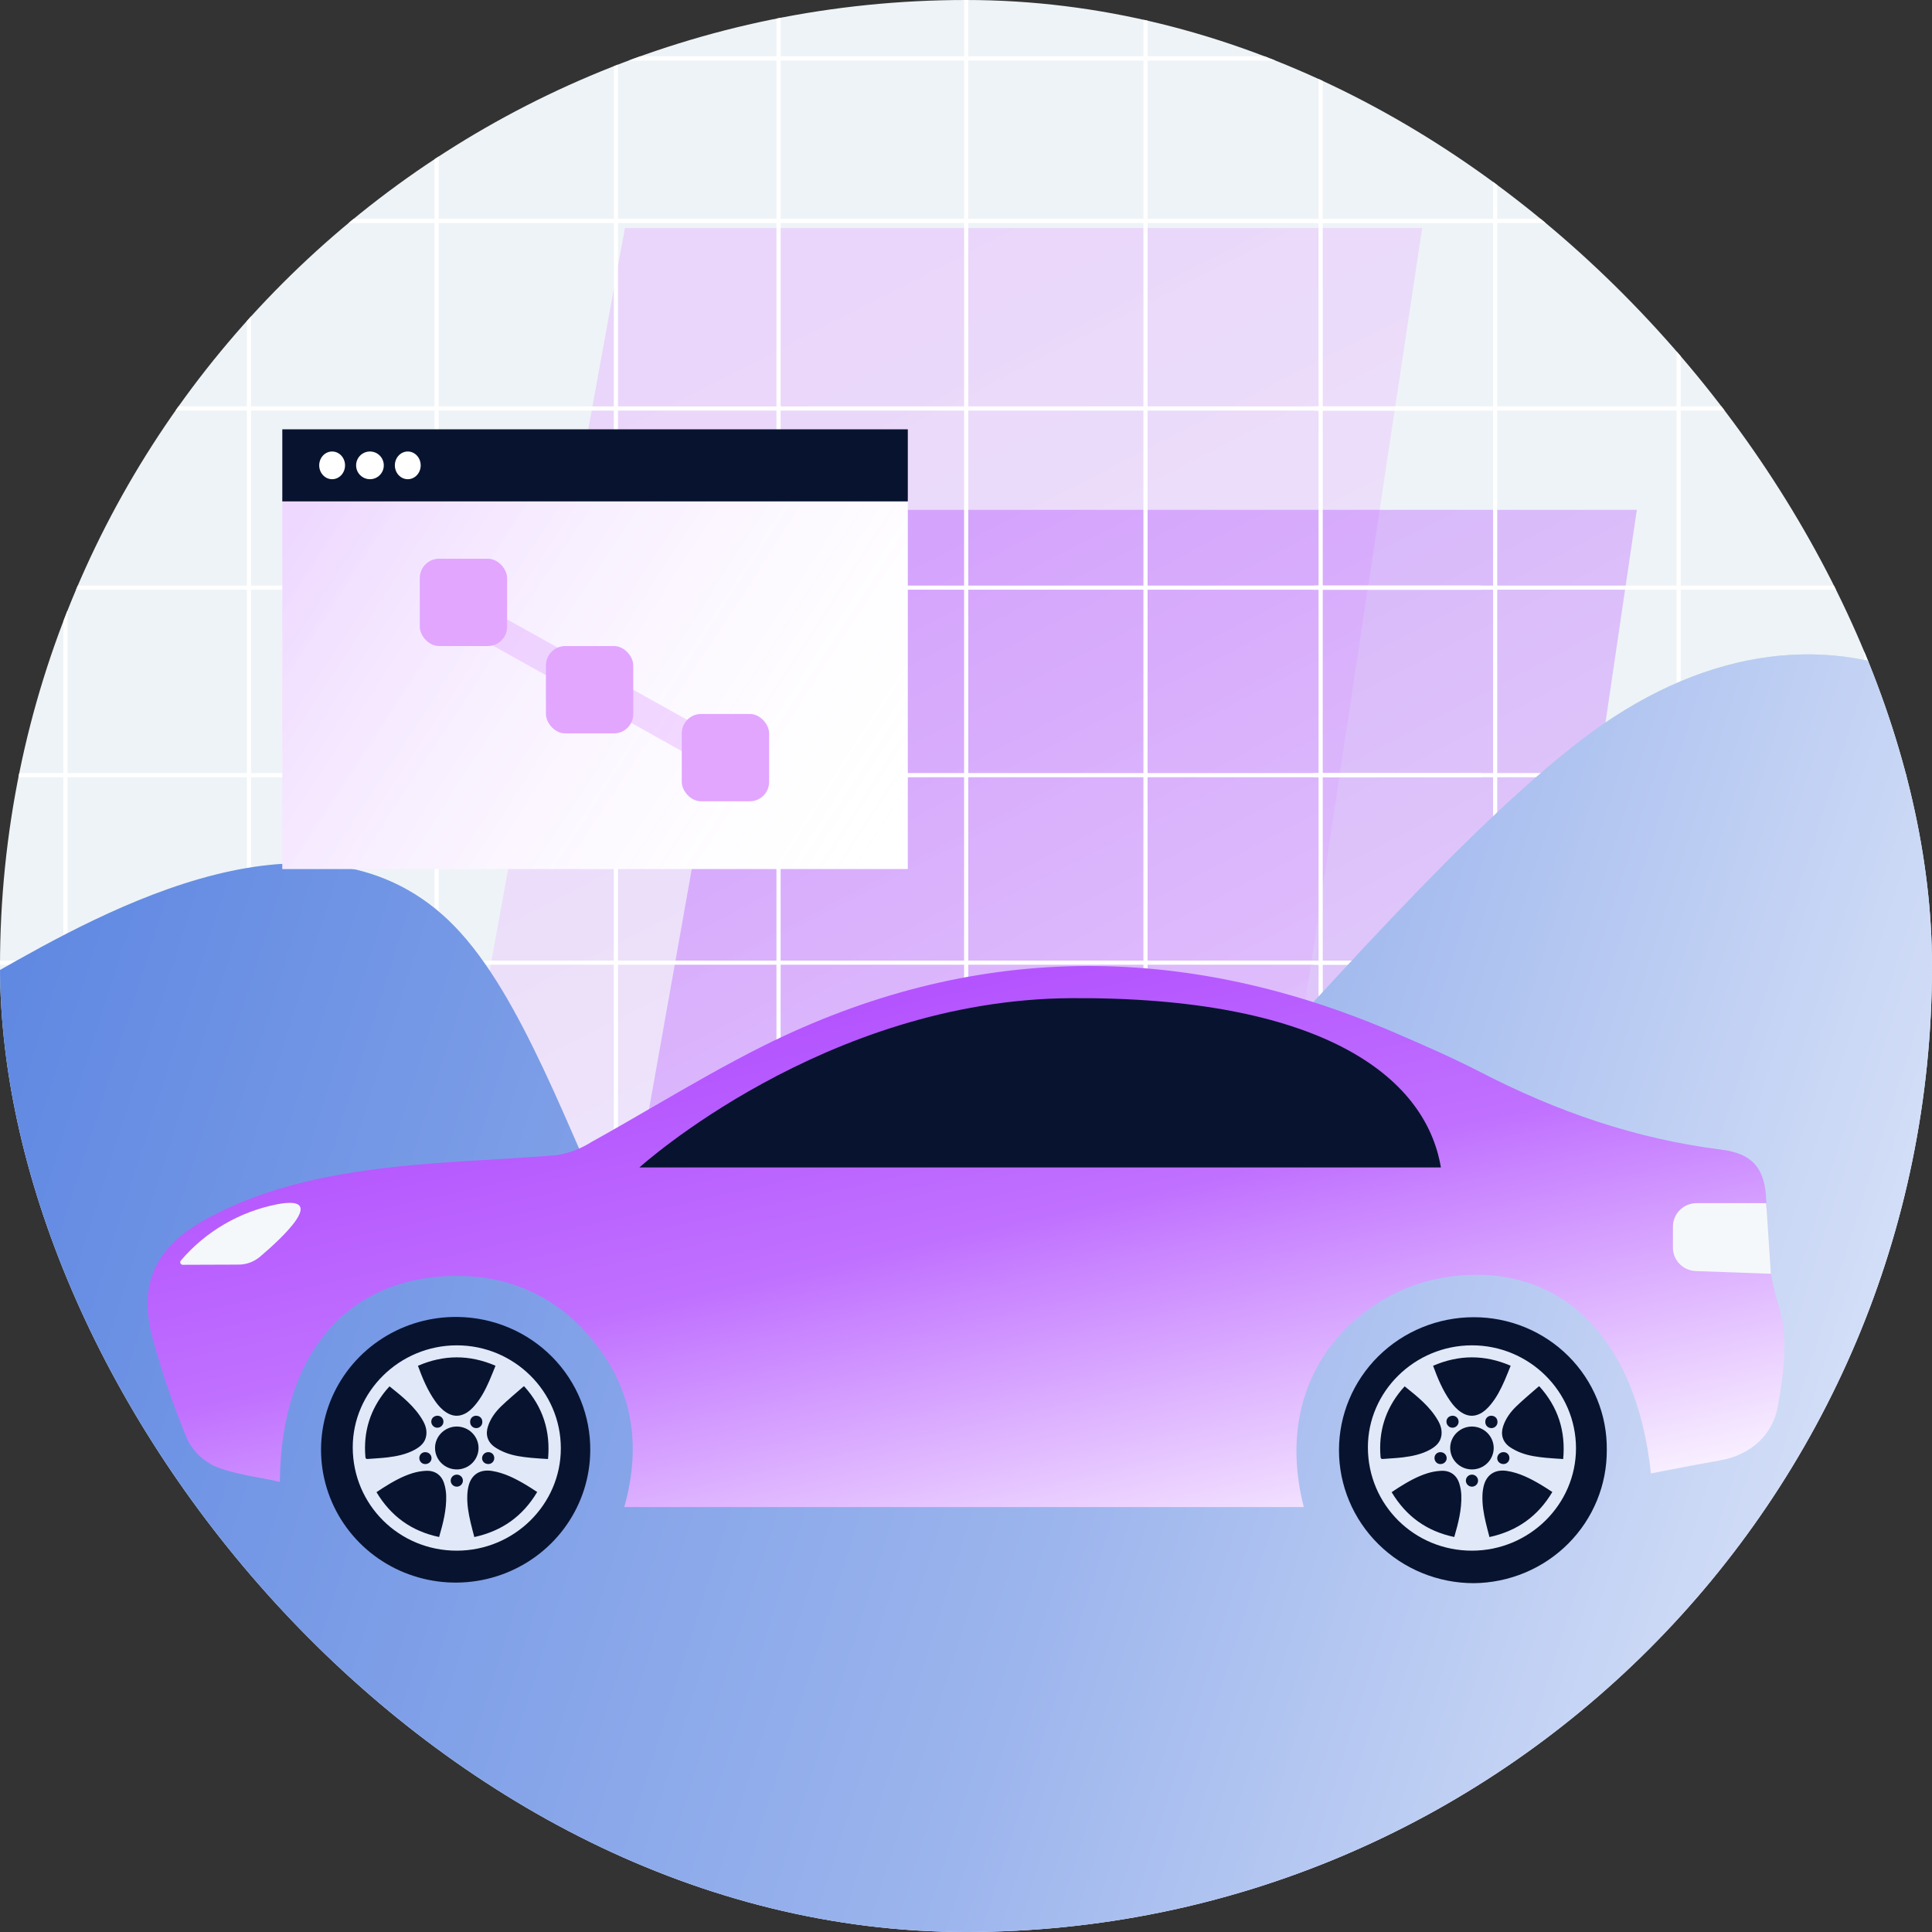 <svg width="240" height="240" viewBox="0 0 240 240" fill="none" xmlns="http://www.w3.org/2000/svg">
<rect x="0" y="0" width="240" height="240" fill="#333333" stroke="none"/>
<g clip-path="url(#clip0_24248_130771)">
<rect width="240" height="240" rx="120" fill="#EEF3F7"/>
<path d="M176.667 28.333H77.63L50 180H153.785L176.667 28.333Z" fill="url(#paint0_linear_24248_130771)"/>
<path d="M203.333 63.333H93.872L63.333 235H178.044L203.333 63.333Z" fill="url(#paint1_linear_24248_130771)"/>
<g clip-path="url(#clip1_24248_130771)">
<path fill-rule="evenodd" clip-rule="evenodd" d="M7.874 -57.182V-38.547H-14.401V-38.03H7.874V-15.255H-14.401V-14.737H7.874V7.003H-14.401V7.52H7.874V27.19H-14.401V27.707H7.874V50.483H-14.401V51H7.874V72.74H-14.401V73.258H7.874V96.033H-14.401V96.55H7.874V119.326H-14.401V119.843H7.874V145.724H8.392V119.843H30.666V145.724H31.185V119.843H53.977V145.724H54.495V119.843H76.252V145.724H76.77V119.843H96.455V145.724H96.973V119.843H119.766V145.724H120.284V119.843H142.041V145.724H142.559V119.843H163.797V145.724H164.316V119.843H184V119.326H164.316V96.55H184V96.033H164.316V73.258H184V72.74H164.316V51H184V50.483H164.316V27.707H184V27.19H164.316V7.52H184V7.003H164.316V-14.737H184V-15.255H164.316V-38.03H184V-38.547H164.316V-57.182H163.797V-38.547H142.559V-57.182H142.041V-38.547H120.284V-57.182H119.766V-38.547H96.973V-57.182H96.455V-38.547H76.77V-57.182H76.252V-38.547H54.495V-57.182H53.977V-38.547H31.185V-57.182H30.666V-38.547H8.392V-57.182H7.874ZM163.797 119.325V96.55H142.558V119.325H163.797ZM142.04 119.325V96.55H120.283V119.325H142.04ZM119.765 119.325V96.55H96.972V119.325H119.765ZM96.454 119.325V96.55H76.77V119.325H96.454ZM76.252 119.325V96.55H54.495V119.325H76.252ZM53.977 119.325V96.55H31.185V119.325H53.977ZM30.667 119.325V96.55H8.392V119.325H30.667ZM30.667 96.032H8.392V73.257H30.667V96.032ZM53.977 96.032H31.185V73.257H53.977V96.032ZM76.252 96.032H54.495V73.257H76.252V96.032ZM96.454 96.032H76.77V73.257H96.454V96.032ZM119.765 96.032H96.972V73.257H119.765V96.032ZM142.04 96.032H120.283V73.257H142.04V96.032ZM163.797 96.032H142.558V73.257H163.797V96.032ZM163.797 72.74V51H142.558V72.74H163.797ZM142.04 72.74V51H120.283V72.74H142.04ZM119.765 72.74V51H96.972V72.74H119.765ZM96.454 72.74V51H76.77V72.74H96.454ZM76.252 72.74V51H54.495V72.74H76.252ZM53.977 72.74V51H31.185V72.74H53.977ZM30.667 72.74V51H8.392V72.74H30.667ZM8.392 27.19V7.52H30.667V27.19H8.392ZM8.392 7.003H30.667V-14.737H8.392V7.003ZM31.185 27.19V7.52H53.977V27.19H31.185ZM31.185 7.003H53.977V-14.737H31.185V7.003ZM54.495 27.19V7.52H76.252V27.19H54.495ZM54.495 7.003H76.252V-14.737H54.495V7.003ZM76.77 27.19V7.52H96.455V27.19H76.77ZM76.77 7.003H96.455V-14.737H76.77V7.003ZM96.973 27.19V7.52H119.765V27.19H96.973ZM96.973 7.003H119.765V-14.737H96.973V7.003ZM120.283 27.19V7.52H142.04V27.19H120.283ZM120.283 7.003H142.04V-14.737H120.283V7.003ZM142.558 27.19V7.52H163.797V27.19H142.558ZM142.558 7.003H163.797V-14.737H142.558V7.003ZM163.797 50.482V27.707H142.558V50.482H163.797ZM142.041 50.482V27.707H120.283V50.482H142.041ZM119.765 50.482V27.707H96.973V50.482H119.765ZM96.455 50.482V27.707H76.77V50.482H96.455ZM76.252 50.482V27.707H54.495V50.482H76.252ZM53.977 50.482V27.707H31.185V50.482H53.977ZM30.667 50.482V27.707H8.392V50.482H30.667ZM8.392 -15.255H30.667V-38.03H8.392V-15.255ZM31.185 -15.255H53.978V-38.03H31.185V-15.255ZM54.495 -15.255H76.252V-38.03H54.495V-15.255ZM76.77 -15.255H96.455V-38.03H76.77V-15.255ZM96.973 -15.255H119.766V-38.03H96.973V-15.255ZM120.283 -15.255H142.041V-38.03H120.283V-15.255ZM142.559 -15.255H163.797V-38.03H142.559V-15.255Z" fill="white"/>
</g>
<g clip-path="url(#clip2_24248_130771)">
<path fill-rule="evenodd" clip-rule="evenodd" d="M185.475 -57.182V-38.547H163.2V-38.03H185.475V-15.255H163.2V-14.737H185.475V7.003H163.2V7.52H185.475V27.19H163.2V27.707H185.475V50.483H163.2V51H185.475V72.74H163.2V73.258H185.475V96.033H163.2V96.551H185.475V119.326H163.2V119.843H185.475V145.724H185.993V119.843H208.267V145.724H208.786V119.843H231.578V145.724H232.096V119.843H253.853V145.724H254.371V119.843H274.056V145.724H274.574V119.843H297.366V145.724H297.885V119.843H319.642V145.724H320.16V119.843H341.398V145.724H341.916V119.843H361.6V119.326H341.916V96.551H361.6V96.033H341.916V73.258H361.6V72.74H341.916V51H361.6V50.483H341.916V27.707H361.6V27.19H341.916V7.52H361.6V7.003H341.916V-14.737H361.6V-15.255H341.916V-38.03H361.6V-38.547H341.916V-57.182H341.398V-38.547H320.16V-57.182H319.642V-38.547H297.885V-57.182H297.366V-38.547H274.574V-57.182H274.056V-38.547H254.371V-57.182H253.853V-38.547H232.096V-57.182H231.578V-38.547H208.786V-57.182H208.267V-38.547H185.993V-57.182H185.475ZM341.398 119.325V96.55H320.159V119.325H341.398ZM319.641 119.325V96.55H297.884V119.325H319.641ZM297.366 119.325V96.55H274.573V119.325H297.366ZM274.055 119.325V96.55H254.371V119.325H274.055ZM253.853 119.325V96.55H232.096V119.325H253.853ZM231.578 119.325V96.55H208.786V119.325H231.578ZM208.268 119.325V96.55H185.993V119.325H208.268ZM208.268 96.032H185.993V73.257H208.268V96.032ZM231.578 96.032H208.786V73.257H231.578V96.032ZM253.853 96.032H232.096V73.257H253.853V96.032ZM274.055 96.032H254.371V73.257H274.055V96.032ZM297.366 96.032H274.573V73.257H297.366V96.032ZM319.641 96.032H297.884V73.257H319.641V96.032ZM341.398 96.032H320.159V73.257H341.398V96.032ZM341.398 72.74V51H320.159V72.74H341.398ZM319.641 72.74V51H297.884V72.74H319.641ZM297.366 72.74V51H274.573V72.74H297.366ZM274.055 72.74V51H254.371V72.74H274.055ZM253.853 72.74V51H232.096V72.74H253.853ZM231.578 72.74V51H208.786V72.74H231.578ZM208.268 72.74V51H185.993V72.74H208.268ZM185.993 27.19V7.52H208.268V27.19H185.993ZM185.993 7.003H208.268V-14.737H185.993V7.003ZM208.786 27.19V7.52H231.578V27.19H208.786ZM208.786 7.003H231.578V-14.737H208.786V7.003ZM232.096 27.19V7.52H253.853V27.19H232.096ZM232.096 7.003H253.853V-14.737H232.096V7.003ZM254.371 27.19V7.52H274.056V27.19H254.371ZM254.371 7.003H274.056V-14.737H254.371V7.003ZM274.574 27.19V7.52H297.366V27.19H274.574ZM274.574 7.003H297.366V-14.737H274.574V7.003ZM297.884 27.19V7.52H319.641V27.19H297.884ZM297.884 7.003H319.641V-14.737H297.884V7.003ZM320.159 27.19V7.52H341.398V27.19H320.159ZM320.159 7.003H341.398V-14.737H320.159V7.003ZM341.398 50.482V27.707H320.159V50.482H341.398ZM319.641 50.482V27.707H297.884V50.482H319.641ZM297.366 50.482V27.707H274.574V50.482H297.366ZM274.056 50.482V27.707H254.371V50.482H274.056ZM253.853 50.482V27.707H232.096V50.482H253.853ZM231.578 50.482V27.707H208.786V50.482H231.578ZM208.268 50.482V27.707H185.993V50.482H208.268ZM185.993 -15.255H208.268V-38.03H185.993V-15.255ZM208.786 -15.255H231.579V-38.03H208.786V-15.255ZM232.096 -15.255H253.853V-38.03H232.096V-15.255ZM254.371 -15.255H274.056V-38.03H254.371V-15.255ZM274.574 -15.255H297.366V-38.03H274.574V-15.255ZM297.884 -15.255H319.641V-38.03H297.884V-15.255ZM320.16 -15.255H341.398V-38.03H320.16V-15.255Z" fill="white"/>
</g>
<path fill-rule="evenodd" clip-rule="evenodd" d="M266.541 288.799C266.541 288.799 276.586 161.491 266.843 122.661C257.1 83.831 225.613 69.479 196.387 91.961C167.162 114.443 126.517 172.974 102.999 177.452C79.482 181.931 73.139 132.276 56.489 115.094C39.839 97.912 12.911 113.18 -0.558 120.812L-14.017 128.416L-34.596 193.319L98.896 291.978L266.541 288.799Z" fill="url(#paint2_linear_24248_130771)"/>
<g clip-path="url(#clip3_24248_130771)">
<path fill-rule="evenodd" clip-rule="evenodd" d="M266.541 288.799C266.541 288.799 276.586 161.492 266.843 122.661C257.1 83.831 225.613 69.479 196.387 91.961C167.161 114.443 126.516 172.974 102.999 177.453C79.481 181.931 73.138 132.276 56.489 115.094C39.839 97.912 12.911 113.18 -0.558 120.813L-14.018 128.416L-34.596 193.32L98.895 291.978L266.541 288.799Z" fill="url(#paint3_linear_24248_130771)"/>
</g>
<g clip-path="url(#clip4_24248_130771)">
<path d="M112.772 61.824H35.069V107.954H112.772V61.824Z" fill="white"/>
<path d="M112.772 61.824H35.069V107.954H112.772V61.824Z" fill="url(#paint4_linear_24248_130771)"/>
<path d="M112.772 53.333H35.069V62.283H112.772V53.333Z" fill="#08142F"/>
<path d="M41.258 59.529C42.144 59.529 42.862 58.759 42.862 57.808C42.862 56.858 42.144 56.087 41.258 56.087C40.372 56.087 39.653 56.858 39.653 57.808C39.653 58.759 40.372 59.529 41.258 59.529ZM45.957 59.529C46.906 59.529 47.676 58.759 47.676 57.808C47.676 56.858 46.906 56.087 45.957 56.087C45.007 56.087 44.238 56.858 44.238 57.808C44.238 58.759 45.007 59.529 45.957 59.529ZM50.655 59.529C51.542 59.529 52.26 58.759 52.26 57.808C52.26 56.858 51.542 56.087 50.655 56.087C49.769 56.087 49.051 56.858 49.051 57.808C49.051 58.759 49.769 59.529 50.655 59.529Z" fill="white"/>
<path d="M59.675 76.393C60.609 75.859 60.892 74.733 60.309 73.879C59.726 73.025 58.497 72.765 57.564 73.299L55.529 73.879C55.389 73.955 55.259 74.048 55.141 74.156C54.762 74.502 54.558 74.97 54.558 75.446C54.557 75.702 54.616 75.96 54.738 76.204C54.835 76.399 54.97 76.58 55.141 76.736C55.259 76.844 55.389 76.936 55.529 77.012L88.877 95.647C89.81 96.181 91.039 95.921 91.622 95.067C92.205 94.212 91.922 93.087 90.989 92.553L60.309 75.446L59.675 76.393Z" fill="#E2A6FF" fill-opacity="0.4"/>
<rect x="52.147" y="69.405" width="10.849" height="10.849" rx="2.4" fill="#E2A6FF"/>
<rect x="67.817" y="80.255" width="10.849" height="10.849" rx="2.4" fill="#E2A6FF"/>
<rect x="84.693" y="88.691" width="10.849" height="10.849" rx="2.4" fill="#E2A6FF"/>
</g>
<g clip-path="url(#clip5_24248_130771)">
<path fill-rule="evenodd" clip-rule="evenodd" d="M213.567 181.436C217.516 180.758 220.228 178.242 220.853 174.691C221.59 170.615 222.19 165.997 220.959 162.198C219.636 158.208 219.541 154.341 219.445 150.386C219.435 150.008 219.426 149.629 219.416 149.249C219.284 145.272 217.872 143.318 213.792 142.806C203.219 141.48 193.377 138.07 184.004 133.23C180.41 131.38 176.692 129.752 172.974 128.162C146.698 116.921 120.609 117.106 94.926 129.87C90.195 132.23 85.62 134.883 81.043 137.537C78.529 138.995 76.015 140.453 73.474 141.863C72.182 142.684 70.734 143.236 69.218 143.484C66.353 143.737 63.48 143.905 60.608 144.073C57.246 144.269 53.886 144.465 50.54 144.798C41.811 145.673 33.212 147.221 25.426 151.537C19.265 154.965 17.146 159.559 18.959 166.249C20.12 170.512 21.556 174.697 23.258 178.779C24.008 180.327 25.303 181.554 26.901 182.232C28.558 182.885 30.343 183.218 32.148 183.555C33.018 183.718 33.894 183.881 34.762 184.081C34.893 167.643 43.735 157.919 58.014 158.536C60.888 158.645 63.706 159.346 66.289 160.593C68.872 161.841 71.162 163.608 73.011 165.781C78.585 172.039 79.766 179.346 77.548 187.214H161.964C157.715 170.566 169.062 160.312 179.536 158.671C193.452 156.519 203.262 165.768 205.081 183.033C206.064 182.848 207.022 182.662 207.963 182.479C209.871 182.108 211.714 181.75 213.567 181.436Z" fill="url(#paint5_linear_24248_130771)"/>
<path d="M199.601 180.098C199.632 184.458 197.91 188.651 194.811 191.757C191.712 194.863 187.49 196.629 183.073 196.667C178.633 196.667 174.375 194.926 171.235 191.828C168.096 188.73 166.332 184.529 166.332 180.148C166.332 175.767 168.096 171.565 171.235 168.467C174.375 165.37 178.633 163.629 183.073 163.629C185.258 163.625 187.422 164.05 189.439 164.879C191.457 165.707 193.288 166.923 194.825 168.455C196.363 169.987 197.577 171.805 198.396 173.804C199.216 175.803 199.626 177.942 199.601 180.098Z" fill="#08142F"/>
<path d="M73.323 180.247C73.293 183.517 72.279 186.705 70.409 189.404C68.54 192.105 65.899 194.196 62.823 195.412C59.747 196.629 56.374 196.916 53.132 196.237C49.89 195.558 46.925 193.945 44.615 191.601C42.304 189.256 40.752 186.287 40.154 183.071C39.557 179.854 39.941 176.535 41.259 173.535C42.577 170.534 44.769 167.988 47.556 166.219C50.343 164.45 53.6 163.538 56.914 163.599C61.325 163.665 65.53 165.455 68.606 168.576C71.682 171.697 73.379 175.894 73.323 180.247Z" fill="#08142F"/>
<path d="M219.403 149.46H210.761C209.981 149.46 209.232 149.766 208.68 150.311C208.128 150.855 207.818 151.594 207.818 152.364V154.991C207.817 155.741 208.111 156.463 208.637 157.004C209.164 157.545 209.883 157.865 210.642 157.895L219.984 158.234L219.403 149.46H219.403Z" fill="#F5F8FA"/>
<path d="M22.708 157.118C22.648 157.117 22.589 157.1 22.538 157.067C22.487 157.035 22.447 156.989 22.421 156.936C22.395 156.882 22.384 156.822 22.391 156.763C22.398 156.704 22.421 156.647 22.458 156.601C25.521 152.993 29.741 150.524 34.418 149.602C40.886 148.369 35.006 153.82 32.3 156.113C31.558 156.744 30.611 157.092 29.632 157.094L22.708 157.118Z" fill="#F5F8FA"/>
<path d="M79.429 145.026C79.429 145.026 102.413 124.185 133.057 123.994C163.701 123.803 177.056 133.447 178.993 145.026H79.429Z" fill="#08142F"/>
<path d="M43.819 179.809C43.808 172.854 49.633 167.132 56.733 167.123C63.858 167.114 69.666 172.856 69.669 179.909C69.672 186.898 63.867 192.617 56.759 192.63C49.588 192.642 43.831 186.938 43.819 179.809V179.809ZM68.079 181.246C68.401 177.764 67.434 174.769 65.106 172.203C65.067 172.221 65.03 172.242 64.995 172.266C64.068 173.082 63.111 173.866 62.228 174.724C61.525 175.41 60.941 176.21 60.624 177.162C60.281 178.195 60.551 179.124 61.447 179.754C61.869 180.04 62.323 180.276 62.801 180.456C63.805 180.849 64.871 180.985 65.937 181.093C66.633 181.164 67.333 181.195 68.079 181.246ZM66.731 185.342C66.244 185.029 65.791 184.721 65.321 184.444C64.005 183.667 62.655 182.971 61.112 182.725C59.636 182.49 58.558 183.163 58.203 184.6C58.112 184.981 58.061 185.369 58.049 185.759C58.004 186.895 58.199 188.007 58.455 189.108C58.594 189.711 58.759 190.308 58.92 190.938C62.366 190.19 64.944 188.346 66.731 185.342H66.731ZM54.55 190.93C55.044 189.22 55.484 187.526 55.426 185.755C55.407 185.25 55.32 184.75 55.168 184.267C54.843 183.23 54.025 182.656 52.927 182.707C52.362 182.735 51.803 182.833 51.263 182.998C49.946 183.399 48.764 184.083 47.609 184.808C47.331 184.983 47.061 185.169 46.768 185.362C48.554 188.346 51.114 190.213 54.548 190.932L54.55 190.93ZM61.554 169.657C58.319 168.259 55.132 168.275 51.917 169.662C52.484 171.217 53.108 172.707 54.048 174.043C54.431 174.589 54.864 175.084 55.432 175.451C56.164 175.926 56.93 176.019 57.733 175.623C58.261 175.362 58.668 174.962 59.036 174.522C59.801 173.61 60.333 172.563 60.806 171.484C61.066 170.892 61.297 170.287 61.554 169.657H61.554ZM48.389 172.217C48.244 172.378 48.108 172.521 47.984 172.671C45.976 175.092 45.122 177.862 45.39 180.979C45.407 181.187 45.478 181.256 45.686 181.239C46.511 181.169 47.341 181.14 48.162 181.039C49.326 180.896 50.472 180.66 51.515 180.093C52.224 179.707 52.806 179.204 52.944 178.361C53.056 177.681 52.864 177.055 52.53 176.469C51.522 174.707 49.958 173.474 48.389 172.217V172.217ZM59.448 179.888C59.448 179.183 59.166 178.506 58.663 178.004C58.161 177.502 57.478 177.217 56.763 177.208C55.281 177.199 54.049 178.397 54.041 179.852C54.036 180.559 54.316 181.24 54.82 181.744C55.323 182.247 56.009 182.533 56.726 182.538C57.443 182.543 58.132 182.266 58.643 181.77C59.153 181.273 59.443 180.596 59.448 179.888ZM55.988 183.923C55.986 184.121 56.064 184.312 56.205 184.454C56.345 184.596 56.537 184.676 56.738 184.679C56.939 184.681 57.133 184.604 57.276 184.465C57.42 184.326 57.502 184.137 57.504 183.938C57.506 183.74 57.428 183.549 57.288 183.407C57.147 183.265 56.955 183.184 56.754 183.182C56.553 183.181 56.36 183.257 56.216 183.396C56.072 183.535 55.99 183.724 55.988 183.923H55.988ZM53.606 181.144C53.606 180.723 53.269 180.396 52.83 180.392C52.734 180.39 52.638 180.407 52.548 180.442C52.458 180.477 52.376 180.529 52.308 180.596C52.239 180.663 52.184 180.742 52.147 180.83C52.109 180.918 52.09 181.012 52.09 181.107C52.085 181.531 52.403 181.868 52.815 181.874C53.256 181.877 53.604 181.556 53.605 181.142L53.606 181.144ZM60.628 181.869C60.726 181.873 60.825 181.858 60.917 181.824C61.01 181.79 61.094 181.738 61.166 181.671C61.238 181.604 61.296 181.524 61.336 181.435C61.376 181.346 61.397 181.25 61.399 181.152C61.413 180.737 61.115 180.41 60.708 180.391C60.605 180.384 60.502 180.398 60.404 180.431C60.307 180.464 60.217 180.517 60.14 180.584C60.063 180.653 60.001 180.735 59.957 180.827C59.913 180.919 59.889 181.019 59.884 181.121C59.873 181.528 60.196 181.851 60.628 181.869L60.628 181.869ZM54.342 175.867C53.892 175.872 53.562 176.198 53.575 176.624C53.587 177.024 53.929 177.361 54.321 177.357C54.423 177.357 54.524 177.337 54.617 177.299C54.711 177.26 54.797 177.204 54.868 177.132C54.939 177.061 54.995 176.976 55.033 176.883C55.07 176.79 55.089 176.69 55.086 176.589C55.086 176.494 55.066 176.399 55.028 176.311C54.99 176.223 54.935 176.143 54.866 176.076C54.797 176.009 54.715 175.956 54.625 175.92C54.535 175.884 54.439 175.866 54.342 175.867ZM58.403 176.615C58.397 176.718 58.413 176.821 58.449 176.918C58.485 177.014 58.541 177.103 58.614 177.177C58.686 177.251 58.773 177.31 58.87 177.35C58.966 177.389 59.07 177.408 59.175 177.407C59.279 177.404 59.382 177.381 59.477 177.338C59.572 177.295 59.657 177.233 59.726 177.155C59.796 177.079 59.848 176.988 59.88 176.89C59.913 176.792 59.924 176.689 59.914 176.586C59.903 176.17 59.575 175.865 59.141 175.868C59.043 175.867 58.945 175.886 58.853 175.923C58.762 175.96 58.679 176.016 58.611 176.086C58.541 176.156 58.487 176.238 58.452 176.329C58.416 176.42 58.399 176.517 58.403 176.615L58.403 176.615L58.403 176.615Z" fill="#E1E9F9"/>
<path d="M169.925 179.809C169.914 172.854 175.739 167.132 182.839 167.123C189.964 167.114 195.772 172.856 195.775 179.909C195.778 186.898 189.973 192.617 182.865 192.63C175.694 192.642 169.938 186.938 169.925 179.809L169.925 179.809ZM194.185 181.246C194.507 177.764 193.54 174.769 191.212 172.203C191.173 172.221 191.136 172.242 191.101 172.266C190.174 173.082 189.218 173.866 188.335 174.724C187.631 175.41 187.047 176.21 186.73 177.162C186.387 178.195 186.657 179.124 187.554 179.754C187.975 180.04 188.429 180.276 188.907 180.456C189.911 180.849 190.977 180.985 192.043 181.093C192.739 181.164 193.439 181.195 194.185 181.246ZM192.837 185.342C192.35 185.029 191.897 184.721 191.427 184.444C190.111 183.667 188.761 182.971 187.218 182.725C185.742 182.49 184.665 183.163 184.309 184.6C184.219 184.981 184.167 185.369 184.155 185.759C184.111 186.895 184.305 188.007 184.561 189.108C184.7 189.711 184.865 190.308 185.026 190.938C188.473 190.19 191.05 188.346 192.837 185.342ZM180.656 190.93C181.15 189.22 181.59 187.526 181.532 185.755C181.513 185.25 181.427 184.75 181.274 184.267C180.949 183.23 180.131 182.656 179.033 182.707C178.469 182.735 177.91 182.833 177.369 182.998C176.052 183.399 174.87 184.083 173.715 184.808C173.438 184.983 173.167 185.169 172.874 185.362C174.66 188.346 177.22 190.213 180.655 190.932L180.656 190.93L180.656 190.93ZM187.66 169.657C184.425 168.259 181.238 168.275 178.023 169.662C178.59 171.217 179.214 172.707 180.154 174.043C180.537 174.589 180.97 175.084 181.538 175.451C182.27 175.926 183.036 176.019 183.839 175.623C184.367 175.362 184.775 174.962 185.143 174.522C185.908 173.61 186.439 172.563 186.912 171.484C187.172 170.892 187.403 170.287 187.66 169.657ZM174.495 172.217C174.35 172.378 174.215 172.521 174.09 172.671C172.083 175.092 171.229 177.862 171.496 180.979C171.514 181.187 171.585 181.256 171.792 181.239C172.617 181.169 173.447 181.14 174.268 181.039C175.432 180.896 176.579 180.66 177.621 180.093C178.33 179.707 178.912 179.204 179.051 178.361C179.162 177.681 178.971 177.055 178.636 176.469C177.628 174.707 176.064 173.474 174.495 172.217V172.217ZM185.554 179.888C185.554 179.183 185.272 178.506 184.77 178.004C184.267 177.502 183.584 177.217 182.869 177.208C181.388 177.199 180.155 178.397 180.148 179.852C180.143 180.559 180.423 181.24 180.926 181.744C181.43 182.247 182.115 182.533 182.832 182.538C183.549 182.543 184.239 182.266 184.75 181.77C185.26 181.273 185.549 180.596 185.554 179.888H185.554ZM182.095 183.923C182.092 184.121 182.17 184.312 182.311 184.454C182.451 184.596 182.643 184.676 182.844 184.679C183.045 184.681 183.239 184.604 183.383 184.465C183.527 184.326 183.608 184.137 183.611 183.938C183.613 183.74 183.535 183.549 183.394 183.407C183.253 183.265 183.062 183.184 182.86 183.182C182.659 183.181 182.466 183.257 182.322 183.396C182.179 183.535 182.097 183.724 182.095 183.923ZM179.712 181.144C179.712 180.723 179.375 180.396 178.937 180.392C178.84 180.39 178.744 180.407 178.655 180.442C178.565 180.477 178.483 180.529 178.414 180.596C178.345 180.663 178.291 180.742 178.253 180.83C178.216 180.918 178.197 181.012 178.197 181.107C178.191 181.531 178.51 181.868 178.921 181.874C179.363 181.877 179.711 181.556 179.711 181.142L179.712 181.144ZM186.734 181.869C186.833 181.873 186.931 181.858 187.024 181.824C187.116 181.79 187.201 181.738 187.272 181.671C187.344 181.604 187.402 181.524 187.442 181.435C187.482 181.346 187.503 181.25 187.506 181.152C187.519 180.737 187.222 180.41 186.815 180.391C186.712 180.384 186.608 180.398 186.511 180.431C186.413 180.464 186.323 180.517 186.246 180.584C186.17 180.653 186.108 180.735 186.064 180.827C186.019 180.919 185.995 181.019 185.991 181.121C185.98 181.528 186.302 181.851 186.734 181.869V181.869ZM180.449 175.867C179.999 175.872 179.668 176.198 179.682 176.624C179.693 177.024 180.036 177.361 180.428 177.357C180.529 177.357 180.63 177.337 180.724 177.299C180.818 177.26 180.902 177.204 180.974 177.132C181.045 177.061 181.102 176.976 181.139 176.883C181.176 176.79 181.195 176.69 181.193 176.589C181.192 176.494 181.172 176.399 181.134 176.311C181.096 176.223 181.041 176.143 180.972 176.076C180.903 176.009 180.822 175.956 180.732 175.92C180.642 175.884 180.546 175.866 180.449 175.867ZM184.509 176.615C184.503 176.718 184.519 176.821 184.555 176.918C184.591 177.014 184.647 177.103 184.72 177.177C184.792 177.251 184.88 177.31 184.976 177.35C185.073 177.389 185.177 177.408 185.281 177.407C185.385 177.404 185.488 177.381 185.583 177.338C185.678 177.295 185.763 177.233 185.832 177.155C185.902 177.079 185.954 176.988 185.987 176.89C186.019 176.792 186.031 176.689 186.02 176.586C186.009 176.17 185.681 175.865 185.248 175.868C185.149 175.867 185.051 175.886 184.96 175.923C184.869 175.96 184.786 176.016 184.717 176.086C184.648 176.156 184.594 176.238 184.558 176.329C184.522 176.42 184.505 176.517 184.509 176.615L184.509 176.615V176.615Z" fill="#E1E9F9"/>
</g>
</g>
<defs>
<linearGradient id="paint0_linear_24248_130771" x1="113.333" y1="28.333" x2="212.421" y2="222.013" gradientUnits="userSpaceOnUse">
<stop stop-color="#E2A6FF" stop-opacity="0.39"/>
<stop offset="1" stop-color="white" stop-opacity="0.35"/>
</linearGradient>
<linearGradient id="paint1_linear_24248_130771" x1="133.333" y1="63.333" x2="247.038" y2="280.36" gradientUnits="userSpaceOnUse">
<stop stop-color="#AA3DFF" stop-opacity="0.35"/>
<stop offset="1" stop-color="white" stop-opacity="0.35"/>
</linearGradient>
<linearGradient id="paint2_linear_24248_130771" x1="-371.12" y1="91.598" x2="-322.034" y2="347.979" gradientUnits="userSpaceOnUse">
<stop stop-color="#1E9993" stop-opacity="0.35"/>
<stop offset="1" stop-color="white" stop-opacity="0.35"/>
</linearGradient>
<linearGradient id="paint3_linear_24248_130771" x1="294.767" y1="199.775" x2="-6.37" y2="104.295" gradientUnits="userSpaceOnUse">
<stop stop-color="white"/>
<stop offset="0.5" stop-color="#9CB5ED"/>
<stop offset="1" stop-color="#5B85E1"/>
</linearGradient>
<linearGradient id="paint4_linear_24248_130771" x1="110.834" y1="108.333" x2="39.167" y2="61.666" gradientUnits="userSpaceOnUse">
<stop stop-color="white" stop-opacity="0"/>
<stop offset="1" stop-color="#AA3DFF" stop-opacity="0.2"/>
</linearGradient>
<linearGradient id="paint5_linear_24248_130771" x1="18.333" y1="120" x2="41.946" y2="225.839" gradientUnits="userSpaceOnUse">
<stop stop-color="#AA3DFF"/>
<stop offset="0.503" stop-color="#C070FF"/>
<stop offset="1" stop-color="white"/>
</linearGradient>
<clipPath id="clip0_24248_130771">
<rect width="240" height="240" rx="120" fill="white"/>
</clipPath>
<clipPath id="clip1_24248_130771">
<rect width="198.4" height="202.905" fill="white" transform="translate(-14.4 -57.182)"/>
</clipPath>
<clipPath id="clip2_24248_130771">
<rect width="198.4" height="202.905" fill="white" transform="translate(163.2 -57.182)"/>
</clipPath>
<clipPath id="clip3_24248_130771">
<rect width="265.43" height="219.93" fill="white" transform="translate(26.347) rotate(14.953)"/>
</clipPath>
<clipPath id="clip4_24248_130771">
<rect width="81.667" height="57.408" fill="white" transform="translate(31.667 53.333)"/>
</clipPath>
<clipPath id="clip5_24248_130771">
<rect width="203.333" height="76.667" fill="white" transform="translate(18.333 120)"/>
</clipPath>
</defs>
</svg>
